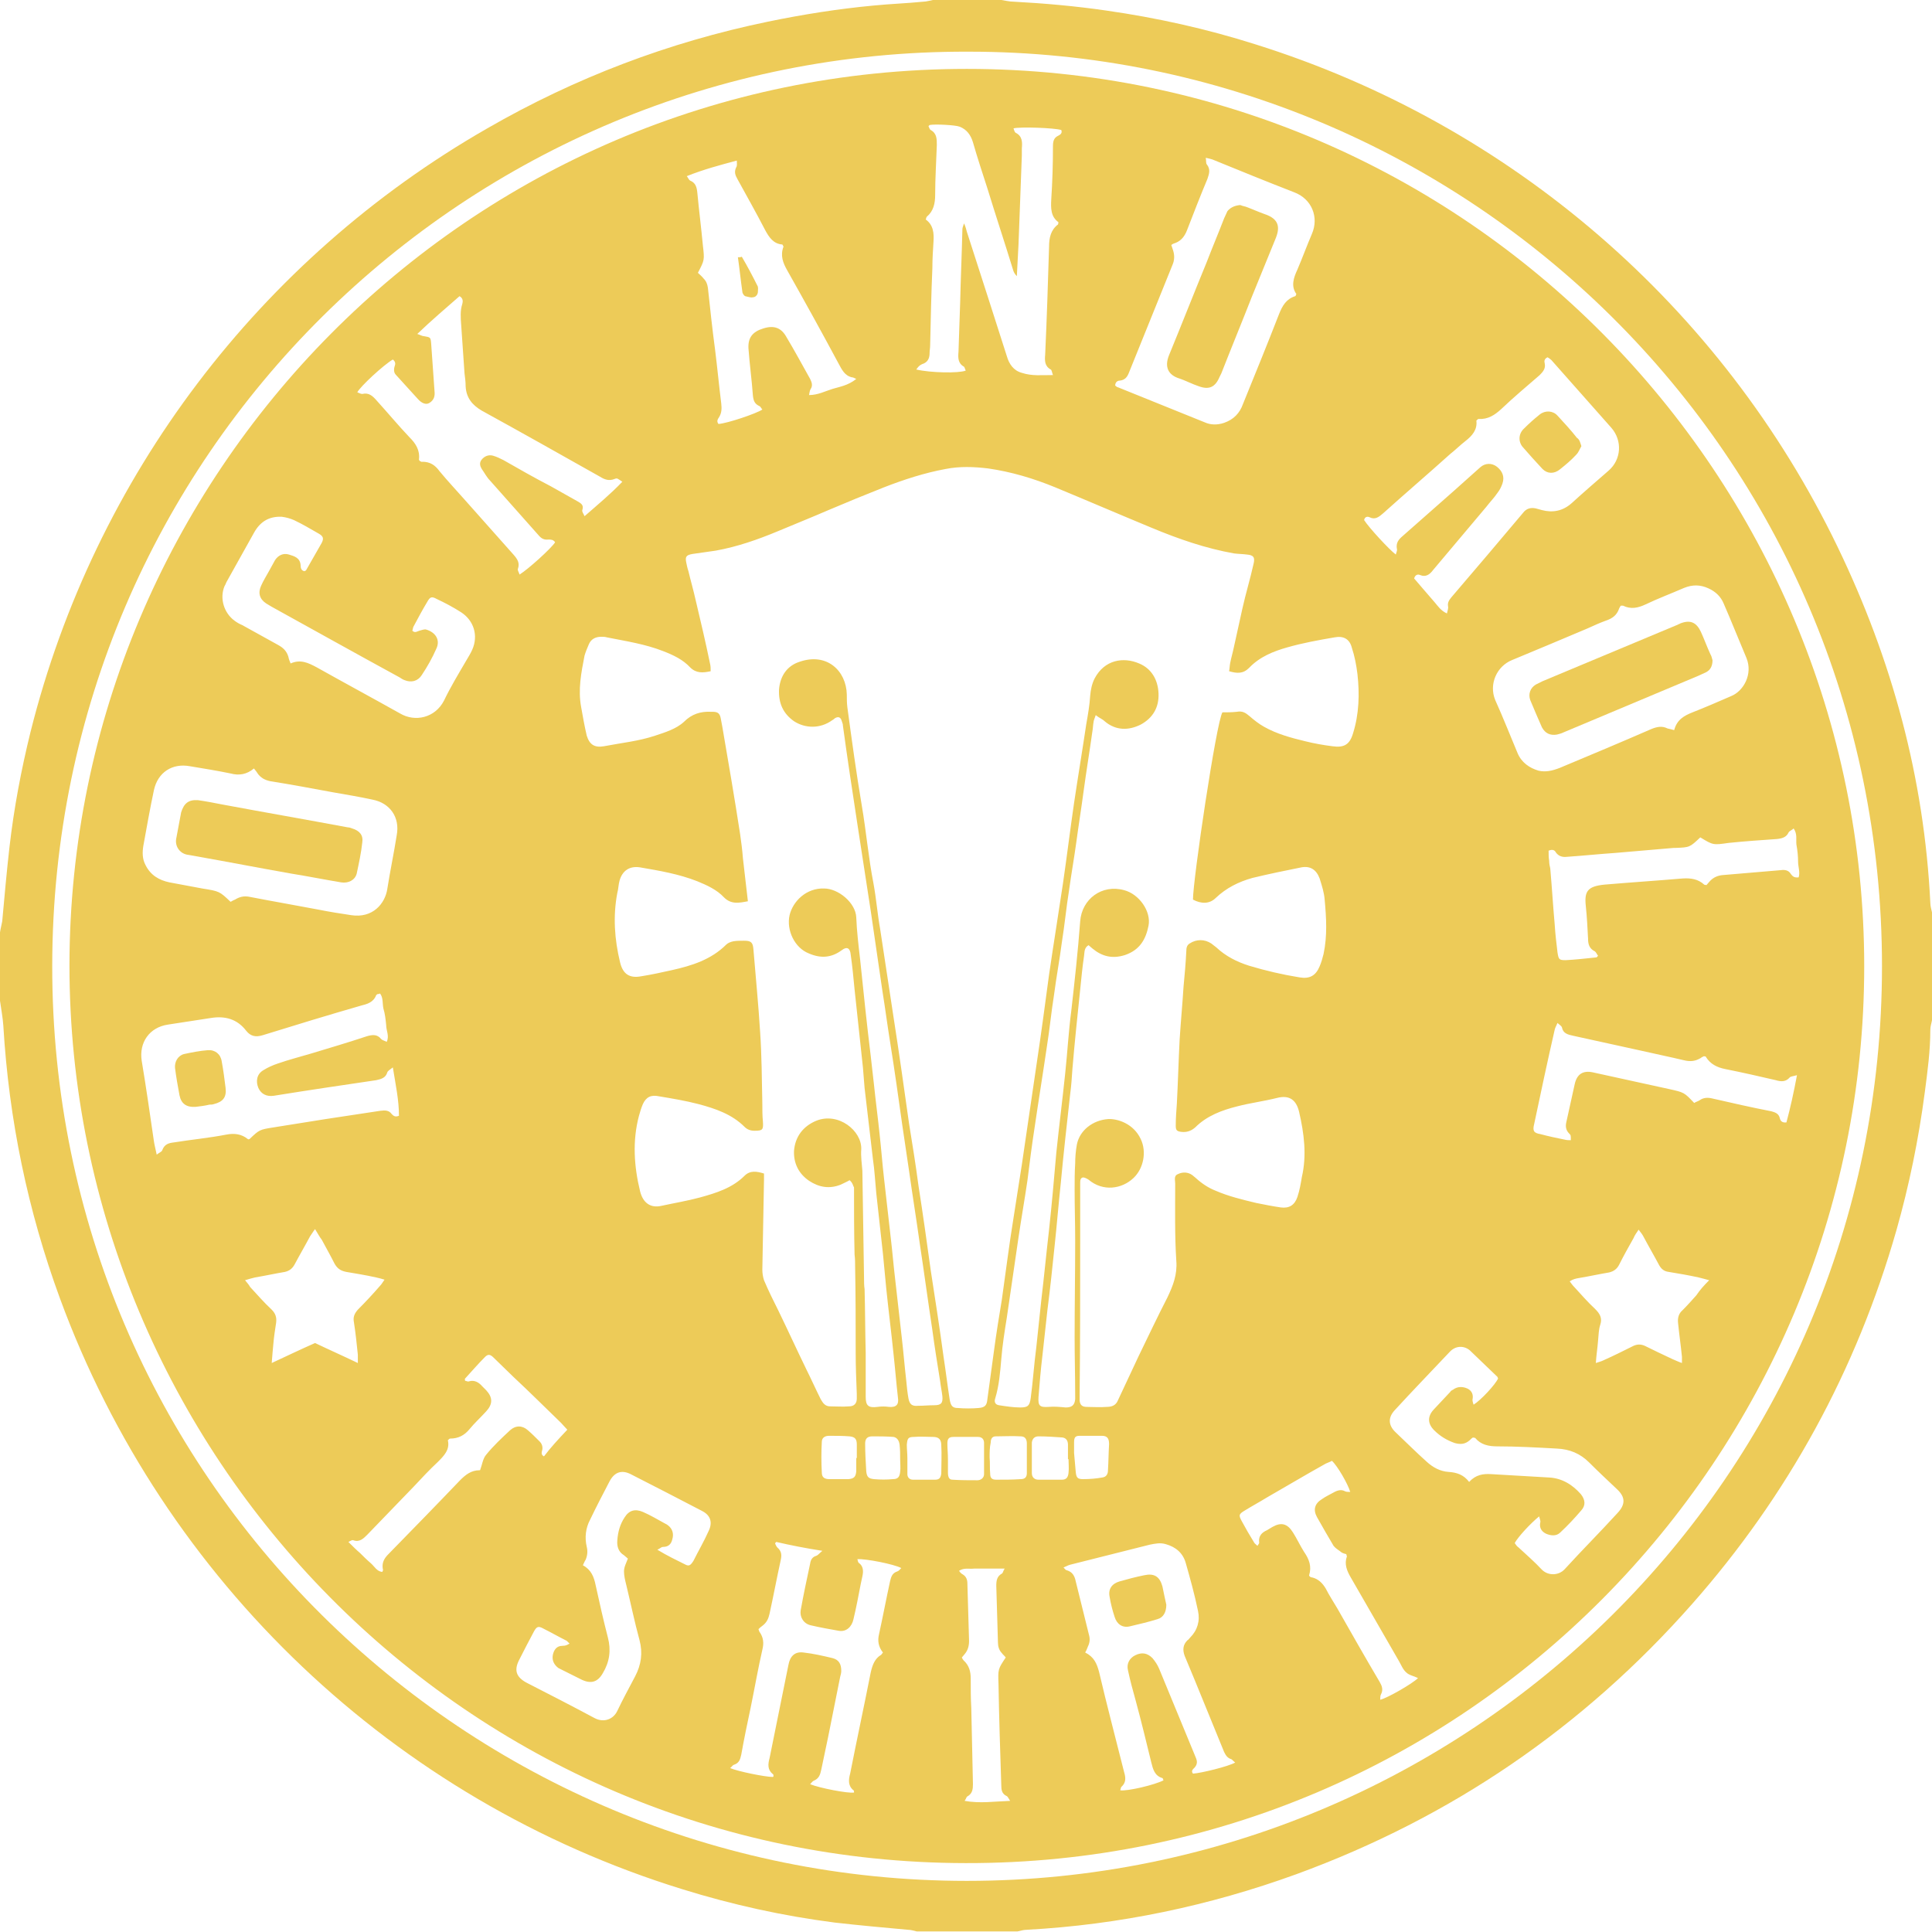 <?xml version="1.0" encoding="utf-8"?>
<!-- Generator: Adobe Illustrator 23.0.1, SVG Export Plug-In . SVG Version: 6.00 Build 0)  -->
<svg version="1.1" id="Circle" xmlns="http://www.w3.org/2000/svg" xmlns:xlink="http://www.w3.org/1999/xlink" x="0px" y="0px"
	 viewBox="0 0 347.7 347.7" style="enable-background:new 0 0 347.7 347.7;" xml:space="preserve">
<style type="text/css">
	.st0{fill:#EDCB58;}
</style>
<g id="Black">
	<g>
		<path class="st0" d="M167.9,0c4.1,0,8.2,0,12.3,0c0.7,0.1,1.5,0.3,2.2,0.3c5.6,0.3,11.2,0.8,16.7,1.6c9.1,1.3,18.1,3.3,26.9,6.1
			c45.9,14.4,83.8,47.1,104.7,90.4c9.8,20.3,15.6,41.6,16.7,64.1c0,0.6,0.2,1.2,0.3,1.7c0,6.5,0,12.9,0,19.4
			c-0.1,0.6-0.3,1.1-0.3,1.7c0,3.8-0.5,7.5-1,11.3c-1.1,8.4-2.8,16.7-5.1,24.8c-7.2,25.2-19.5,47.7-36.8,67.3
			c-19.6,22.2-43.3,38.4-71.2,48.6c-15.7,5.7-31.9,9.1-48.5,10c-0.6,0-1.2,0.2-1.7,0.3c-6,0-12.1,0-18.1,0c-0.5-0.1-1-0.3-1.6-0.3
			c-4.4-0.4-8.8-0.8-13.2-1.3c-9.3-1.2-18.4-3.2-27.4-6c-51.8-16-93.3-55.4-112-106.3C5,217.9,1.6,201.5,0.6,184.6
			c-0.1-1.5-0.4-3-0.6-4.5c0-4.1,0-8.2,0-12.3c0.1-0.7,0.3-1.4,0.4-2c0.4-4.4,0.8-8.9,1.3-13.3c0.8-7,2.1-13.9,3.8-20.8
			C17,85.8,46.7,46.6,87.7,23.1c15.8-9.1,32.6-15.5,50.5-19.2c6.3-1.3,12.6-2.3,19-2.9c3-0.3,6-0.4,9-0.7
			C166.7,0.3,167.3,0.1,167.9,0z M174.2,9.3C84.2,9,9.5,81.7,9.4,173.8C9.3,265.8,84,338.5,174,338.5s164.7-72.6,164.7-164.6
			S264,9.2,174.2,9.3z"/>
		<path class="st0" d="M174,12.4c90,0,161.5,73.4,161.5,161.5s-71.6,161.6-161.7,161.4c-90-0.1-161.3-73.6-161.3-161.6
			C12.6,85.7,84.1,12.4,174,12.4z M152.9,212.4c-0.5,0.3-1,0.5-1.6,0.8c-2,0.8-3.9,0.5-5.7-0.7c-1.9-1.3-2.8-3.2-2.7-5.4
			c0.2-2.5,1.6-4.4,4-5.4c4-1.6,8.2,1.8,8.1,5.1c-0.1,1.3,0.1,2.6,0.2,3.9c0.1,6.5,0.2,12.9,0.3,19.4c0,0.6,0,1.3,0.1,1.9
			c0.1,3.8,0.1,7.6,0.2,11.5c0,2.6,0,5.3,0,7.9c0,1.6,0.5,2,2.1,1.8c0.7-0.1,1.4-0.1,2.1,0c1.3,0.1,1.8-0.4,1.6-1.7
			c-0.3-2.6-0.5-5.2-0.8-7.9c-0.4-3.9-0.9-7.8-1.3-11.7c-0.2-2.1-0.4-4.2-0.6-6.3c-0.4-3.6-0.8-7.3-1.2-10.9c-0.2-2-0.3-4.1-0.6-6.1
			c-0.5-4.3-1-8.5-1.5-12.8c-0.1-1.2-0.2-2.5-0.3-3.7c-0.5-4.7-1-9.3-1.5-14c-0.2-2.1-0.4-4.2-0.7-6.3c-0.1-1.2-0.7-1.5-1.6-0.8
			c-1.9,1.4-3.8,1.5-5.9,0.6c-2.6-1-4.1-4.2-3.5-6.9c0.6-2.5,3-4.9,6.2-4.8c2.6,0,5.7,2.6,5.8,5.2c0.1,2.5,0.4,5,0.7,7.6
			c0.6,5.8,1.2,11.6,1.9,17.3c0.2,1.8,0.4,3.5,0.6,5.3c0.3,2.9,0.7,5.9,1,8.8c0.3,2.7,0.5,5.4,0.8,8c0.4,3.5,0.8,7.1,1.2,10.6
			c0.3,2.5,0.5,5,0.8,7.5c0.4,3.5,0.8,7.1,1.2,10.6c0.3,2.6,0.5,5.1,0.8,7.7c0.1,1.1,0.2,2.1,0.4,3.2c0.2,1,0.6,1.4,1.7,1.3
			c1,0,1.9-0.1,2.9-0.1c1.3,0,1.6-0.4,1.5-1.6c-0.1-0.9-0.3-1.8-0.4-2.7c-0.5-3.1-1-6.2-1.4-9.2c-0.8-5.3-1.5-10.5-2.3-15.8
			c-0.6-4.3-1.3-8.6-1.9-12.9c-0.4-2.7-0.8-5.4-1.2-8.1c-0.7-5-1.4-10-2.2-15c-0.5-3.1-0.9-6.2-1.4-9.3c-0.7-4.8-1.4-9.6-2.1-14.4
			c-0.8-5.2-1.6-10.4-2.4-15.6c-0.9-5.9-1.8-11.8-2.6-17.7c0-0.3-0.1-0.5-0.2-0.8c-0.2-0.8-0.7-0.9-1.3-0.5
			c-0.1,0.1-0.2,0.2-0.4,0.3c-2.2,1.6-4.9,1.5-6.9,0.2c-2-1.4-2.8-3.3-2.7-5.7c0.2-2.5,1.5-4.3,3.7-5c4.9-1.7,8.4,1.6,8.5,5.9
			c0,0.8,0,1.5,0.1,2.3c0.8,5.9,1.6,11.8,2.6,17.7c0.8,4.7,1.2,9.4,2.1,14c0.5,2.7,0.7,5.4,1.2,8.2c0.8,5.3,1.6,10.5,2.4,15.8
			c1,6.4,1.9,12.8,2.8,19.2c0.6,3.7,1.2,7.4,1.7,11.2c0.8,5.1,1.5,10.1,2.2,15.2c0.8,5.2,1.6,10.3,2.3,15.5c0.4,2.6,0.7,5.1,1.1,7.7
			c0.2,1.2,0.5,1.6,1.5,1.6c1.2,0.1,2.5,0.1,3.7,0s1.5-0.5,1.6-1.6c0.4-2.9,0.8-5.9,1.2-8.8c0.4-3,0.9-6.1,1.4-9.1
			c0.7-4.9,1.3-9.8,2.1-14.7c0.5-3.2,1-6.4,1.5-9.6c0.9-6.1,1.8-12.2,2.7-18.4c0.8-5.3,1.5-10.6,2.2-15.8c0.8-5.5,1.7-11,2.5-16.4
			c0.7-4.8,1.3-9.7,2-14.5c0.7-4.7,1.5-9.5,2.2-14.2c0.3-1.7,0.6-3.4,0.7-5.1c0.1-1.1,0.3-2.1,0.8-3.1c1.8-3.4,5.2-3.9,8-2.7
			c2.2,0.9,3.4,2.9,3.5,5.4s-1,4.4-3.2,5.6c-2.2,1.1-4.5,1.1-6.5-0.6c-0.4-0.4-1-0.6-1.6-1.1c-0.2,0.6-0.4,1-0.4,1.3
			c-0.1,0.5-0.1,1.1-0.2,1.6c-0.5,3.6-1.1,7.2-1.6,10.9c-0.4,3-0.9,6.1-1.3,9.1c-0.4,2.9-0.9,5.7-1.3,8.6c-0.5,3.1-0.8,6.3-1.3,9.4
			c-0.4,3.1-1,6.3-1.4,9.4c-0.5,3.1-0.8,6.3-1.3,9.4c-0.7,4.8-1.5,9.7-2.2,14.5c-0.5,3.2-0.9,6.4-1.3,9.6c-0.5,3.4-1.1,6.8-1.6,10.2
			c-0.7,4.8-1.4,9.6-2.1,14.4c-0.4,2.5-0.8,5-1,7.5c-0.2,2.4-0.4,4.8-1.1,7.1c-0.2,0.6,0,1.1,0.7,1.2c1.3,0.2,2.6,0.4,3.8,0.4
			c1.4,0,1.7-0.3,1.9-1.7c0.4-3,0.6-6.1,1-9.1c0.3-2.8,0.6-5.7,0.9-8.5c0.5-4.2,0.9-8.4,1.4-12.7c0.5-4.6,0.9-9.2,1.3-13.8
			c0.5-4.8,1.1-9.5,1.6-14.3c0.4-3.7,0.6-7.5,1.1-11.3c0.6-5.3,1.2-10.7,1.6-16.1c0.3-4,3.9-6.7,7.9-5.6c2.7,0.7,4.9,3.8,4.4,6.4
			c-0.5,2.5-1.6,4.4-4.3,5.3c-2.3,0.7-4.1,0.2-5.8-1.2c-0.2-0.2-0.5-0.4-0.7-0.6c-0.8,0.5-0.7,1.2-0.8,1.9c-0.3,2-0.5,4.1-0.7,6.1
			c-0.5,4.8-1,9.5-1.4,14.3c-0.1,1.5-0.2,3-0.4,4.5c-0.6,5.4-1.2,10.7-1.7,16.1c-0.4,3.7-0.7,7.5-1.1,11.2
			c-0.4,3.9-0.8,7.7-1.3,11.6c-0.3,2.7-0.6,5.5-0.9,8.2c-0.3,2.5-0.5,4.9-0.7,7.4c-0.1,1.6,0.2,1.9,1.8,1.8c1-0.1,2,0,3.1,0.1
			c1.1,0,1.6-0.4,1.7-1.5c0-0.2,0-0.4,0-0.6c0-3.5-0.1-7-0.1-10.5c0-5.8,0.1-11.6,0.1-17.4c0-3.1-0.1-6.1-0.1-9.2
			c0-1.6,0-3.1,0.1-4.7c0-1.1,0.1-2.3,0.3-3.4c0.5-2.6,2.9-4.4,5.6-4.6c1.7-0.1,4.6,0.8,5.9,3.6c1.1,2.3,0.5,5.3-1.3,7
			c-2.1,2-5.5,2.5-8.1,0.3c-0.3-0.2-0.7-0.4-1-0.4c-0.5,0.1-0.5,0.6-0.5,1.1c0,0.1,0,0.2,0,0.3c0,3.5,0,7,0,10.5
			c0,9.1,0,18.1-0.1,27.2c0,0.4,0,0.8,0,1.1c0.1,0.8,0.5,1.1,1.3,1.1c1.2,0,2.4,0.1,3.5,0c0.9,0,1.7-0.2,2.1-1.2
			c1.2-2.6,2.5-5.3,3.7-7.9c1.7-3.5,3.4-7.1,5.2-10.6c1-2.1,1.8-4.1,1.6-6.6c-0.3-4.6-0.2-9.3-0.2-13.9c0-0.6-0.3-1.4,0.5-1.7
			c0.8-0.4,1.8-0.4,2.6,0.2c0.2,0.2,0.4,0.3,0.6,0.5c1.1,1,2.3,1.8,3.6,2.3c2.3,1,4.8,1.6,7.3,2.2c1.5,0.3,3,0.6,4.4,0.8
			c1.5,0.2,2.5-0.4,3-1.9c0.4-1.2,0.6-2.4,0.8-3.6c0.9-3.9,0.4-7.8-0.5-11.7c-0.5-2.1-1.7-3.1-4-2.5c-2.4,0.6-4.8,0.9-7.1,1.5
			c-2.8,0.7-5.5,1.7-7.6,3.8c-0.8,0.7-1.6,0.9-2.5,0.8c-0.8-0.1-1-0.3-1-1.1c0-1.3,0.1-2.7,0.2-4c0.2-3.8,0.3-7.6,0.5-11.5
			c0.2-3.2,0.5-6.3,0.7-9.5c0.2-2.1,0.4-4.3,0.5-6.4c0-0.6,0.1-1.1,0.6-1.4c1.2-0.8,2.7-0.8,3.9,0c0.3,0.2,0.6,0.5,0.9,0.7
			c1.7,1.6,3.7,2.6,5.9,3.3c3,0.9,6,1.6,9.1,2.1c1.8,0.3,2.9-0.3,3.6-2c0.3-0.7,0.5-1.4,0.7-2.2c0.7-3.3,0.5-6.5,0.2-9.8
			c-0.1-1.3-0.5-2.5-0.9-3.8c-0.6-1.6-1.7-2.3-3.3-2c-3,0.6-5.9,1.2-8.8,1.9c-2.5,0.7-4.7,1.8-6.6,3.6c-1.1,1.1-2.6,1.1-4.1,0.3
			c0-3.6,4.2-31.9,5.3-33.7c0.8,0,1.7,0,2.6-0.1c1-0.2,1.6,0.2,2.3,0.8c0.8,0.7,1.7,1.4,2.6,1.9c2.3,1.3,4.9,2,7.4,2.6
			c1.6,0.4,3.3,0.7,4.9,0.9c2.1,0.3,3.1-0.3,3.7-2.3c1.1-3.5,1.2-7.1,0.8-10.7c-0.2-1.6-0.5-3.2-1-4.7c-0.4-1.6-1.5-2.2-3.1-1.9
			c-2.9,0.5-5.7,1-8.5,1.8c-2.5,0.7-5,1.7-6.9,3.7c-1.1,1.1-2.2,1-3.6,0.6c0.1-0.5,0.1-1,0.2-1.5c0.2-1,0.5-2,0.7-3
			c0.5-2.3,1-4.5,1.5-6.8c0.6-2.7,1.4-5.3,2-8c0.3-1.2,0-1.6-1.2-1.7c-0.7-0.1-1.5-0.1-2.3-0.2c-5.1-0.9-10-2.6-14.8-4.6
			c-5.8-2.4-11.6-4.9-17.4-7.3c-3.9-1.6-7.9-2.8-12.1-3.4c-2.5-0.3-5.1-0.4-7.6,0.1c-3.8,0.7-7.5,1.9-11.1,3.3
			c-3.3,1.3-6.7,2.7-10,4.1c-3,1.3-6,2.5-9.1,3.8c-3.6,1.5-7.3,2.8-11.2,3.5c-1.4,0.2-2.8,0.4-4.2,0.6c-1.1,0.2-1.3,0.5-1.1,1.5
			c0.1,0.5,0.2,1,0.4,1.6c0.4,1.7,0.9,3.4,1.3,5.2c0.9,3.8,1.8,7.6,2.6,11.5c0.1,0.4,0.1,0.8,0.1,1.3c-1.4,0.3-2.6,0.4-3.7-0.7
			c-1.3-1.4-3-2.2-4.8-2.9c-3.3-1.3-6.7-1.8-10.2-2.5c-0.3-0.1-0.6-0.1-1-0.1c-1,0-1.8,0.4-2.2,1.3c-0.3,0.7-0.6,1.4-0.8,2.1
			c-0.6,3.1-1.2,6.1-0.6,9.3c0.3,1.7,0.6,3.4,1,5.1c0.5,1.6,1.4,2.2,3.1,1.9c3.1-0.6,6.2-0.9,9.2-1.9c1.8-0.6,3.8-1.2,5.2-2.5
			c1.4-1.4,3-1.9,4.9-1.8c0.1,0,0.1,0,0.2,0c0.9,0,1.3,0.2,1.5,1.1c0.1,0.5,0.2,1.1,0.3,1.6c1.1,6.4,2.2,12.8,3.2,19.3
			c0.2,1.4,0.4,2.9,0.5,4.3c0.3,2.6,0.6,5.1,0.9,7.8c-1.6,0.3-3,0.6-4.3-0.7c-1.3-1.4-3.1-2.2-4.8-2.9c-3.3-1.3-6.8-1.9-10.3-2.5
			c-1.9-0.3-3.2,0.6-3.7,2.4c-0.2,0.7-0.2,1.5-0.4,2.2c-0.8,4.2-0.5,8.4,0.5,12.5c0.5,2.1,1.7,2.9,3.8,2.5c1.9-0.3,3.7-0.7,5.5-1.1
			c3.6-0.8,7.1-1.9,9.8-4.6c0.3-0.3,0.8-0.5,1.3-0.6c0.6-0.1,1.3-0.1,1.9-0.1c1.3,0,1.6,0.3,1.7,1.6c0.4,4.9,0.9,9.9,1.2,14.8
			c0.3,4.3,0.3,8.6,0.4,12.9c0,1.1,0,2.2,0.1,3.2c0.1,1.5,0,1.7-1.5,1.7c-0.7,0-1.3-0.2-1.8-0.7c-2.3-2.3-5.3-3.3-8.3-4.1
			c-2.3-0.6-4.7-1-7.1-1.4c-1.4-0.3-2.3,0.1-2.9,1.4c-0.3,0.7-0.5,1.4-0.7,2.1c-1.2,4.5-0.9,9.1,0.2,13.6c0.5,2,1.8,3.1,3.9,2.6
			c2.3-0.5,4.7-0.9,6.9-1.5c2.9-0.8,5.8-1.7,8-3.9c1-1,2.2-0.8,3.5-0.4c0,0.5,0,0.8,0,1.1c-0.1,5.4-0.2,10.8-0.3,16.2
			c0,0.6,0.1,1.3,0.3,1.9c0.8,1.9,1.7,3.7,2.6,5.5c1.7,3.5,3.3,7,5,10.5c0.9,1.8,1.7,3.6,2.6,5.4c0.4,0.7,0.8,1.3,1.7,1.3
			c1.1,0,2.3,0.1,3.4,0c0.9,0,1.4-0.5,1.4-1.4c0-0.3,0-0.5,0-0.8c-0.1-2.5-0.2-4.9-0.2-7.4c0-5.1,0-10.2-0.1-15.4
			c0-0.8,0-1.5-0.1-2.3c-0.1-4-0.1-8.1-0.1-12.1C153.5,213.4,153.5,212.9,152.9,212.4z M164.9,66.5c2.6,0.6,7.6,0.7,8.9,0.2
			c-0.1-0.2-0.2-0.6-0.3-0.7c-1.1-0.6-1.1-1.6-1-2.7c0.1-3,0.2-5.9,0.3-8.9c0.1-4.4,0.3-8.7,0.4-13.1c0-0.3,0.1-0.5,0.3-1.1
			c0.3,0.7,0.4,1.1,0.5,1.5c1.3,4,2.6,8.1,3.9,12.1c1.1,3.4,2.2,6.9,3.3,10.3c0.4,1.4,1.2,2.6,2.7,3c1.8,0.6,3.6,0.4,5.6,0.4
			c-0.2-0.5-0.2-0.9-0.4-1c-1.1-0.6-1.1-1.6-1-2.7c0.3-6.5,0.5-12.9,0.7-19.4c0-1.6,0.3-3,1.6-4c0.1-0.1,0-0.2,0.1-0.4
			c-1.4-1-1.4-2.5-1.3-4.2c0.2-3.1,0.3-6.2,0.3-9.4c0-0.9,0.1-1.6,1-2c0.4-0.2,0.7-0.5,0.5-1c-1.3-0.4-7.4-0.6-8.6-0.3
			c0.1,0.3,0.2,0.7,0.4,0.8c1.2,0.6,1.2,1.7,1.1,2.8c0,0.4,0,0.9,0,1.3c-0.2,5.3-0.4,10.7-0.6,16c-0.1,1.9-0.2,3.8-0.3,5.7
			c-0.4-0.4-0.6-0.8-0.7-1.2c-1.5-4.9-3.1-9.7-4.6-14.6c-0.9-2.8-1.8-5.5-2.6-8.3c-0.4-1.3-1.1-2.3-2.4-2.8
			c-0.7-0.3-4.5-0.5-5.4-0.3c0,0-0.1,0.1-0.2,0.2c0.1,0.2,0.2,0.6,0.4,0.7c1.1,0.6,1.1,1.6,1.1,2.7c-0.1,3-0.3,6-0.3,9
			c0,1.5-0.3,2.9-1.5,3.9c-0.1,0.1-0.1,0.3-0.2,0.5c1.4,1,1.5,2.5,1.4,4c-0.1,1.6-0.2,3.1-0.2,4.7c-0.2,4.6-0.3,9.3-0.4,13.9
			c0,0.5-0.1,1-0.1,1.4c0,0.8-0.2,1.5-1,1.9C165.4,65.7,165.2,66.1,164.9,66.5z M251.2,99.8c0.1-0.4,0.3-0.8,0.2-1
			c-0.2-1.1,0.3-1.7,1-2.3c3.1-2.7,6.2-5.5,9.3-8.2c1.6-1.4,3.1-2.8,4.7-4.2c0.9-0.8,2.1-0.8,3-0.1c1,0.8,1.4,1.8,1,3
			c-0.2,0.6-0.5,1.2-0.9,1.7c-0.6,0.9-1.4,1.7-2,2.5c-3.2,3.8-6.4,7.6-9.6,11.4c-0.6,0.8-1.3,1.3-2.3,0.9c-0.4-0.2-0.9-0.1-1.1,0.6
			c0.6,0.7,1.2,1.4,1.8,2.1s1.3,1.5,1.9,2.2s1.1,1.5,2.2,2c0.1-0.5,0.3-0.9,0.2-1.3c-0.1-0.7,0.2-1.1,0.6-1.6
			c4.3-5,8.6-10.1,12.9-15.2c0.6-0.8,1.4-1,2.3-0.8c0.4,0.1,0.7,0.2,1.1,0.3c1.9,0.5,3.7,0.2,5.3-1.2c2.2-2,4.4-3.9,6.7-5.9
			c2.3-2,2.5-5.4,0.5-7.7c-3.6-4.1-7.2-8.1-10.8-12.2c-0.2-0.2-0.5-0.4-0.7-0.5c-0.6,0.3-0.6,0.7-0.5,1.1c0.2,0.9-0.3,1.5-0.9,2.1
			c-2.3,2-4.7,4-6.9,6.1c-1.2,1.1-2.4,1.9-4.1,1.8c-0.1,0-0.2,0.1-0.4,0.3c0.2,1.6-0.7,2.7-2,3.7c-0.9,0.7-1.8,1.6-2.7,2.3
			c-4,3.6-8.1,7.1-12.1,10.7c-0.7,0.6-1.4,1.2-2.4,0.7c-0.4-0.2-0.9-0.1-1,0.5C246.4,95,250,98.9,251.2,99.8z M70.7,192.1
			c-0.5,0.4-0.9,0.6-1,0.9c-0.3,1-1.1,1.2-2,1.4c-6.1,0.9-12.2,1.8-18.4,2.8c-1.3,0.2-2.3-0.3-2.8-1.4c-0.5-1.2-0.3-2.5,0.9-3.2
			c0.8-0.5,1.7-0.9,2.6-1.2c2-0.7,4-1.2,6-1.8c3.3-1,6.7-2,10-3.1c1-0.3,1.9-0.4,2.6,0.5c0.2,0.2,0.6,0.3,1,0.5c0.5-1.1-0.1-2-0.1-3
			c-0.1-1-0.2-2-0.5-3c-0.2-0.9,0-1.9-0.6-2.7c-0.2,0.1-0.3,0.1-0.4,0.1s-0.2,0.1-0.3,0.2c-0.5,1.3-1.6,1.6-2.8,1.9
			c-5.9,1.7-11.8,3.5-17.6,5.3c-1.3,0.4-2.2,0.2-3-0.8c-1.6-2.1-3.8-2.7-6.3-2.3c-2.6,0.4-5.2,0.8-7.8,1.2c-3.3,0.5-5.2,3.2-4.7,6.5
			c0.8,4.8,1.5,9.7,2.2,14.5c0.1,0.7,0.3,1.4,0.5,2.4c0.5-0.4,0.9-0.5,1-0.8c0.4-1.1,1.2-1.3,2.1-1.4c3.1-0.5,6.3-0.8,9.4-1.4
			c1.5-0.3,2.8-0.1,3.9,0.8c0.1,0.1,0.2,0,0.3,0c1.8-1.7,1.8-1.7,4.3-2.1c3.1-0.5,6.3-1,9.4-1.5c3.3-0.5,6.6-1,9.9-1.5
			c0.8-0.1,1.5-0.1,2,0.6c0.3,0.3,0.6,0.6,1.3,0.3C71.8,198,71.2,195.2,70.7,192.1z M210.8,44.1c0.1,0.3,0.2,0.6,0.3,0.9
			c0.3,0.9,0.3,1.8-0.1,2.7c-2.6,6.4-5.2,12.9-7.8,19.3c-0.3,0.8-0.7,1.4-1.7,1.5c-0.4,0-0.8,0.3-0.8,0.9c0.2,0.1,0.3,0.3,0.5,0.3
			c5.2,2.1,10.4,4.2,15.6,6.3c1.1,0.5,2.3,0.5,3.5,0.1c1.7-0.6,2.8-1.7,3.4-3.4c2.2-5.4,4.4-10.8,6.5-16.2c0.6-1.5,1.3-2.7,2.9-3.2
			c0.1,0,0.1-0.2,0.2-0.4c-1-1.4-0.5-2.9,0.2-4.4c0.9-2.1,1.7-4.3,2.6-6.4c1.3-3,0-6.3-3.2-7.5c-4.9-1.9-9.8-3.9-14.7-5.9
			c-0.3-0.1-0.7-0.2-1.2-0.3c0.1,0.5,0,1,0.2,1.2c0.7,0.9,0.4,1.7,0.1,2.6c-1.3,3.1-2.5,6.2-3.7,9.3c-0.4,1-1,1.8-2,2.2
			C211.3,43.8,211,43.9,210.8,44.1z M45.7,138.3c-1.3,1.1-2.7,1.3-4.2,0.9c-2.4-0.5-4.9-0.9-7.3-1.3c-3.2-0.6-5.8,1.1-6.5,4.3
			c-0.7,3.3-1.3,6.7-1.9,10c-0.2,1.2-0.2,2.4,0.4,3.5c0.9,1.8,2.4,2.7,4.3,3.1c2,0.4,3.9,0.7,5.9,1.1c3.1,0.5,3.1,0.5,5.1,2.4
			c0.2-0.1,0.5-0.3,0.8-0.4c0.8-0.5,1.6-0.7,2.6-0.5c4.1,0.8,8.2,1.5,12.4,2.3c2,0.4,3.9,0.7,5.9,1c3.9,0.6,6.1-2.1,6.5-4.7
			c0.5-3.2,1.2-6.5,1.7-9.7c0.6-3.2-1.2-5.8-4.4-6.4c-2.3-0.5-4.7-0.9-7-1.3c-3.8-0.7-7.5-1.4-11.3-2c-1-0.2-1.8-0.6-2.4-1.5
			C46.2,138.9,46,138.7,45.7,138.3z M301.3,131.4c0.5-1.9,1.8-2.6,3.3-3.2c2.3-0.9,4.6-1.9,6.9-2.9c2.3-0.9,4-4,2.8-6.9
			c-1.4-3.3-2.7-6.6-4.1-9.8c-0.5-1.2-1.4-2.1-2.7-2.7c-1.5-0.7-2.9-0.7-4.4-0.1c-2.3,1-4.7,1.9-7,3c-1.3,0.6-2.6,0.9-4,0.2
			c-0.1,0-0.2,0-0.4,0c-0.1,0.1-0.2,0.3-0.3,0.5c-0.4,1.2-1.2,1.8-2.4,2.2c-1.1,0.4-2.2,0.9-3.3,1.4c-4.5,1.9-9,3.8-13.6,5.7
			c-2.7,1.1-4.2,4.3-3,7.2c1.4,3.1,2.7,6.4,4,9.5c0.7,1.7,2.1,2.7,3.8,3.2c1.3,0.3,2.5,0,3.8-0.5c5.5-2.3,11-4.6,16.5-7
			c1-0.4,1.9-0.6,2.9-0.1C300.6,131.2,300.9,131.3,301.3,131.4z M75.6,83c0.1,0,0.3,0.2,0.4,0.1c1.4,0,2.3,0.6,3.1,1.7
			c1.4,1.7,3,3.4,4.5,5.1c2.9,3.3,5.9,6.6,8.8,9.9c0.7,0.8,1.2,1.5,0.8,2.6c-0.1,0.2,0.2,0.6,0.3,1c1.5-0.9,5.7-4.7,6.4-5.8
			c-0.3-0.5-0.8-0.5-1.2-0.5c-0.8,0.1-1.3-0.2-1.8-0.8c-2.9-3.3-5.8-6.5-8.7-9.8c-0.6-0.6-1-1.4-1.5-2.1c-0.3-0.5-0.5-1.1,0-1.7
			s1.2-0.9,2-0.7c0.7,0.2,1.3,0.5,1.9,0.8c2.8,1.6,5.6,3.2,8.5,4.7c1.6,0.9,3.2,1.8,4.8,2.7c0.7,0.4,1.2,0.7,0.9,1.6
			c-0.1,0.3,0.2,0.6,0.4,1.1c2.4-2.1,4.7-4,6.8-6.2c-0.9-0.6-0.9-0.7-1.4-0.5c-1,0.4-1.8,0.1-2.6-0.4c-7.1-4-14.2-8-21.3-11.9
			c-1.7-1-2.8-2.3-2.9-4.4c0-0.8-0.1-1.5-0.2-2.3c-0.2-2.9-0.4-5.8-0.6-8.7c-0.1-1.3-0.2-2.6,0.2-3.8c0.1-0.4,0.2-1-0.5-1.4
			c-2.5,2.2-5,4.3-7.6,6.8c0.6,0.2,0.9,0.4,1.2,0.4c1.2,0.2,1.2,0.2,1.3,1.4c0.2,2.8,0.4,5.7,0.6,8.5c0.1,0.9-0.1,1.6-0.9,2.1
			c-0.6,0.4-1.4,0.1-2.1-0.7c-1.4-1.5-2.7-3-4-4.4C71,67.2,70.8,66.7,71,66c0.2-0.5,0.2-0.9-0.3-1.3c-1.7,1-5.8,4.8-6.4,5.9
			c0.3,0.1,0.6,0.3,0.9,0.3c1.2-0.3,1.9,0.4,2.6,1.2c2,2.2,3.9,4.5,5.9,6.6c1.1,1.1,1.9,2.3,1.7,4C75.4,82.8,75.5,82.9,75.6,83z
			 M123.6,31.7c0.3,0.4,0.4,0.7,0.6,0.8c1,0.4,1.2,1.2,1.3,2.2c0.3,3.2,0.7,6.3,1,9.5c0.3,2.6,0.3,2.6-0.9,4.9c0.3,0.3,0.7,0.6,1,1
			c0.5,0.5,0.7,1,0.8,1.7c0.4,3.7,0.8,7.5,1.3,11.2c0.4,3.2,0.7,6.4,1.1,9.6c0.1,0.9,0.1,1.7-0.4,2.5c-0.2,0.3-0.5,0.7-0.1,1.2
			c1.6-0.1,6.9-1.9,7.9-2.6c-0.2-0.2-0.3-0.5-0.5-0.6c-0.9-0.4-1.1-1-1.2-1.9c-0.2-2.8-0.6-5.7-0.8-8.5c-0.1-1.9,0.7-3,2.7-3.6
			c1.9-0.6,3.2-0.1,4.1,1.5c1.5,2.5,2.9,5.1,4.3,7.6c0.3,0.6,0.5,1.2,0.1,1.8c-0.2,0.3-0.2,0.7-0.3,1.1c1.6,0,2.9-0.7,4.2-1.1
			s2.8-0.6,4.3-1.8c-0.4-0.2-0.6-0.3-0.8-0.3c-1.3-0.3-1.8-1.4-2.4-2.5c-3-5.6-6.1-11.2-9.2-16.7c-0.8-1.4-1.3-2.7-0.7-4.3
			c0-0.1-0.1-0.2-0.2-0.4c-1.6-0.1-2.4-1.3-3.1-2.6c-1.6-3.1-3.3-6.1-5-9.2c-0.4-0.7-0.6-1.3-0.2-2.1c0.2-0.3,0.1-0.7,0.1-1.2
			C129.6,29.7,126.6,30.5,123.6,31.7z M195.3,297.4c1.6,0.8,2.1,2,2.5,3.5c1.4,6,3,12,4.5,18c0.3,1,0.4,1.9-0.5,2.7
			c-0.1,0.1-0.1,0.4-0.2,0.6c1.3,0.2,6.3-1,7.8-1.8c-0.1-0.1-0.1-0.4-0.2-0.4c-1.4-0.4-1.7-1.6-2-2.8c-0.9-3.7-1.8-7.4-2.8-11.1
			c-0.5-1.8-1-3.6-1.4-5.5c-0.3-1.2,0.3-2.2,1.3-2.7c1.2-0.6,2.2-0.4,3.1,0.5c0.5,0.6,0.9,1.2,1.2,1.9c2.2,5.3,4.4,10.7,6.6,16
			c0.3,0.7,0.3,1.2-0.2,1.8c-0.3,0.3-0.7,0.6-0.3,1.1c1.5-0.1,6.4-1.3,7.6-2c-0.3-0.2-0.5-0.5-0.7-0.6c-0.7-0.2-1-0.7-1.3-1.3
			c-2.4-5.8-4.7-11.6-7.1-17.3c-0.4-1.1-0.3-2,0.5-2.8c0.2-0.1,0.3-0.3,0.5-0.5c1.3-1.3,1.8-3,1.4-4.8c-0.6-2.9-1.4-5.8-2.2-8.6
			c-0.5-1.8-1.8-2.9-3.6-3.4c-1-0.3-1.9-0.1-2.9,0.1c-4.8,1.2-9.5,2.4-14.3,3.6c-0.4,0.1-0.7,0.3-1.2,0.5c0.3,0.3,0.4,0.5,0.6,0.5
			c1,0.3,1.4,1,1.6,2c0.8,3.2,1.6,6.5,2.4,9.7c0.2,0.7,0.1,1.4-0.2,2C195.7,296.5,195.6,296.9,195.3,297.4z M139.7,277.5
			c-0.1,0.1-0.2,0.2-0.2,0.3c0.1,0.2,0.2,0.5,0.4,0.7c0.8,0.7,0.8,1.4,0.6,2.3c-0.7,3.2-1.3,6.4-2,9.6c-0.2,0.9-0.5,1.6-1.3,2.2
			c-0.3,0.2-0.5,0.4-0.7,0.6c0.1,0.2,0.1,0.4,0.2,0.5c0.7,1,0.8,2,0.5,3.2c-0.8,3.5-1.4,7-2.1,10.4c-0.6,2.8-1.2,5.7-1.7,8.5
			c-0.2,0.9-0.4,1.5-1.3,1.8c-0.3,0.1-0.4,0.4-0.7,0.6c1.4,0.6,6.3,1.6,7.7,1.6l0.1-0.1c0-0.2,0-0.4-0.1-0.4c-1-0.8-0.9-1.8-0.6-2.9
			c0.6-2.9,1.2-5.9,1.8-8.9c0.5-2.6,1.1-5.3,1.6-7.9c0.3-1.6,1.2-2.4,2.7-2.2c1.8,0.2,3.5,0.6,5.2,1c1.2,0.3,1.6,1.1,1.6,2.3
			c0,0.4-0.1,0.7-0.2,1.1c-0.6,3-1.2,6-1.8,9c-0.5,2.6-1.1,5.2-1.6,7.7c-0.2,0.9-0.4,1.6-1.4,2c-0.2,0.1-0.4,0.4-0.6,0.6
			c1.7,0.7,6.9,1.7,7.9,1.5c0-0.2,0-0.4-0.1-0.4c-1-0.8-0.9-1.9-0.6-3c1.2-6.1,2.5-12.1,3.7-18.2c0.3-1.3,0.7-2.5,1.9-3.2
			c0.1-0.1,0.2-0.3,0.3-0.4c-0.8-1-1-2.1-0.7-3.3c0.7-3.2,1.3-6.4,2-9.6c0.2-0.8,0.4-1.4,1.3-1.7c0.3-0.1,0.5-0.4,0.7-0.6
			c-1.3-0.7-6.4-1.7-7.9-1.6c0.1,0.3,0.1,0.6,0.3,0.7c0.8,0.6,0.8,1.5,0.6,2.4c-0.1,0.5-0.2,0.9-0.3,1.4c-0.4,2.1-0.8,4.2-1.3,6.3
			c-0.3,1.4-1.3,2.3-2.6,2.1c-1.7-0.3-3.4-0.6-5.1-1c-1.3-0.3-2-1.5-1.8-2.7c0.5-2.8,1.1-5.6,1.7-8.4c0.1-0.7,0.4-1.2,1.1-1.4
			c0.3-0.1,0.5-0.4,1.1-0.9C144.8,278.6,142.3,278.1,139.7,277.5z M52.3,119.4c1.8-0.8,3.2-0.1,4.7,0.7c5,2.8,10,5.5,15,8.3
			c2.7,1.6,6.3,0.8,7.9-2.3c1.2-2.5,2.6-4.8,4-7.2c0.4-0.7,0.8-1.3,1.1-2c1.1-2.5,0.3-5.2-2-6.7c-1.4-0.9-2.9-1.7-4.4-2.4
			c-0.9-0.5-1.2-0.4-1.7,0.5c-0.9,1.5-1.7,3-2.5,4.5c-0.1,0.2-0.1,0.5-0.2,0.7c0.5,0.5,0.9,0.1,1.3,0s0.9-0.3,1.2-0.2
			c1.7,0.5,2.6,1.9,1.8,3.5c-0.7,1.6-1.6,3.2-2.6,4.7c-0.7,1.1-1.9,1.4-3.1,0.9c-0.3-0.1-0.6-0.3-0.9-0.5c-7.7-4.2-15.4-8.5-23-12.7
			c-0.3-0.2-0.7-0.4-1-0.6c-1.2-0.8-1.5-1.9-0.9-3.2c0.4-0.9,0.9-1.7,1.4-2.6c0.4-0.7,0.7-1.3,1.1-2c0.6-0.9,1.5-1.3,2.5-1
			s2,0.6,2.1,1.9c0,0.5,0.1,1,0.7,1.1c0.1-0.1,0.3-0.1,0.3-0.2c0.9-1.6,1.9-3.3,2.8-4.9c0.4-0.8,0.3-1.2-0.6-1.7
			c-1.4-0.8-2.9-1.7-4.4-2.4c-0.7-0.3-1.4-0.5-2.2-0.6c-2.3-0.1-3.9,0.9-5,2.9c-1.6,2.9-3.2,5.7-4.8,8.6c-0.2,0.3-0.3,0.7-0.5,1
			c-0.9,2.2-0.1,4.8,1.8,6.2c0.4,0.3,0.9,0.6,1.4,0.8c2.2,1.2,4.3,2.4,6.5,3.6c0.9,0.5,1.5,1.1,1.8,2.1
			C52,118.7,52.1,118.9,52.3,119.4z M264.4,266.7c1.2-1.3,2.5-1.5,4-1.4c3.4,0.2,6.9,0.4,10.3,0.6c2.4,0.1,4.3,1.3,5.8,3
			c0.8,1,0.9,2,0.1,2.9c-1.2,1.4-2.4,2.7-3.8,4c-0.7,0.7-1.7,0.6-2.6,0.2c-0.8-0.4-1.2-1.1-1-2c0.1-0.3-0.1-0.6-0.2-1.1
			c-1.6,1.3-3.8,3.7-4.4,4.8c0.2,0.3,0.4,0.6,0.7,0.8c1.4,1.3,2.9,2.6,4.2,4c1.1,1.1,3,1.1,4.1-0.1c3.1-3.4,6.4-6.7,9.5-10.1
			c1.5-1.6,1.4-2.9-0.1-4.3c-1.7-1.6-3.4-3.2-5-4.8c-1.6-1.6-3.5-2.4-5.8-2.5c-3.6-0.2-7.2-0.4-10.8-0.4c-1.5,0-2.9-0.3-3.9-1.5
			c-0.1-0.1-0.2,0-0.4-0.1c-0.2,0.1-0.4,0.3-0.6,0.5c-0.8,0.7-1.6,0.8-2.7,0.5c-1.4-0.5-2.6-1.2-3.7-2.3c-1.2-1.2-1.2-2.5-0.1-3.7
			c1-1.1,2-2.1,3-3.2c0.1-0.2,0.3-0.3,0.5-0.4c0.8-0.6,1.7-0.6,2.6-0.2c0.8,0.4,1.1,1.1,0.9,2c0,0.3,0.1,0.6,0.2,0.9
			c1.3-0.8,3.9-3.6,4.4-4.7c0-0.1-0.1-0.2-0.1-0.3c-1.7-1.6-3.3-3.2-5-4.8c-1.1-0.9-2.6-0.8-3.6,0.3c-3.3,3.5-6.6,6.9-9.9,10.5
			c-1.2,1.3-1.2,2.7,0.2,4c1.9,1.8,3.7,3.6,5.6,5.3c1.1,1,2.4,1.7,3.9,1.8C262.2,265,263.4,265.4,264.4,266.7z M102.5,295.8
			c-0.2-0.2-0.4-0.4-0.5-0.5c-1.4-0.7-2.8-1.5-4.2-2.2c-0.9-0.5-1.2-0.4-1.7,0.5c-0.9,1.7-1.8,3.4-2.7,5.2c-0.9,1.8-0.5,3,1.3,4
			c4.1,2.1,8.2,4.2,12.3,6.4c1.7,0.9,3.4,0.2,4.1-1.3c1-2.1,2.1-4.1,3.2-6.2s1.4-4.2,0.8-6.5c-0.9-3.3-1.6-6.7-2.4-10
			c-0.2-0.8-0.4-1.6-0.4-2.4s0.4-1.5,0.7-2.3c-0.2-0.2-0.5-0.4-0.7-0.6c-1-0.6-1.3-1.6-1.2-2.7c0.1-1.5,0.5-2.9,1.3-4.1
			c0.8-1.3,1.9-1.6,3.3-1s2.7,1.4,4,2.1c0.2,0.1,0.4,0.2,0.5,0.3c0.8,0.6,1.1,1.5,0.8,2.5c-0.2,0.9-0.7,1.4-1.7,1.4
			c-0.3,0-0.5,0.3-1,0.5c1.8,1.1,3.5,1.9,5.1,2.7c0.6,0.3,0.9,0.1,1.4-0.7c0.9-1.8,1.9-3.5,2.7-5.3c0.8-1.6,0.4-2.9-1.2-3.7
			c-4.2-2.2-8.5-4.4-12.8-6.6c-1.6-0.8-2.9-0.4-3.8,1.3c-1.2,2.3-2.4,4.6-3.5,6.9c-0.8,1.5-1,3.2-0.6,4.9c0.2,0.8,0.1,1.6-0.2,2.3
			c-0.2,0.3-0.3,0.6-0.5,1c1.5,0.8,2,2.1,2.3,3.6c0.7,3.2,1.4,6.3,2.2,9.4c0.6,2.3,0.3,4.4-0.9,6.4c-0.9,1.6-2.1,2-3.8,1.2
			c-1.2-0.6-2.4-1.2-3.6-1.8c-0.2-0.1-0.4-0.2-0.6-0.3c-0.8-0.6-1.2-1.4-1-2.4c0.2-0.9,0.7-1.6,1.7-1.6
			C101.9,296.2,102.1,296,102.5,295.8z M306,150.7c-1.9,1.8-1.9,1.8-4.5,1.9c-0.1,0-0.2,0-0.3,0c-3.5,0.3-7,0.6-10.5,0.9
			c-2.9,0.2-5.8,0.5-8.7,0.7c-0.8,0.1-1.5-0.1-2-0.8c-0.2-0.4-0.6-0.6-1.3-0.3c0,0.6,0,1.2,0.1,1.8c0,0.5,0.1,1,0.2,1.4
			c0.3,3.4,0.5,6.8,0.8,10.1c0.1,1.7,0.3,3.3,0.5,5c0.2,1.3,0.3,1.4,1.5,1.4c1.8-0.1,3.6-0.3,5.5-0.5c0.1,0,0.1-0.1,0.3-0.3
			c-0.2-0.2-0.3-0.6-0.6-0.8c-1-0.5-1.2-1.3-1.2-2.3c-0.1-1.9-0.2-3.9-0.4-5.8c-0.3-2.7,0.3-3.6,3.4-3.9c4.7-0.4,9.3-0.7,14-1.1
			c1.5-0.1,2.8,0.1,3.9,1.1c0.1,0.1,0.2,0,0.4,0.1c0.2-0.2,0.4-0.5,0.7-0.8c0.6-0.6,1.3-0.9,2.1-1c3.5-0.3,7.1-0.6,10.6-0.9
			c0.7-0.1,1.4,0,1.8,0.7c0.3,0.4,0.6,0.7,1.4,0.6c0.3-0.9-0.1-1.9-0.1-2.8c0-1-0.1-2-0.3-3.1c-0.1-0.9,0.2-1.9-0.5-2.9
			c-0.3,0.3-0.7,0.4-0.9,0.7c-0.4,0.9-1.2,1.1-2.1,1.2c-2.9,0.2-5.8,0.4-8.7,0.7C308.3,152.1,308.3,152.1,306,150.7z M323.4,193.5
			c-0.7,0.2-1.1,0.2-1.3,0.4c-0.7,0.8-1.5,0.8-2.5,0.5c-3-0.7-6.1-1.4-9.1-2c-1.5-0.3-2.7-0.9-3.5-2.2c0-0.1-0.2-0.1-0.4-0.1
			c-0.1,0.1-0.3,0.1-0.5,0.3c-1,0.6-1.9,0.7-3.1,0.4c-2.5-0.6-5-1.1-7.6-1.7c-4.1-0.9-8.2-1.8-12.3-2.7c-0.9-0.2-1.8-0.4-2-1.5
			c-0.1-0.3-0.5-0.5-0.8-0.8c-0.2,0.5-0.4,0.8-0.5,1.2c-1.3,5.7-2.5,11.3-3.7,17c-0.3,1.2-0.1,1.6,1.1,1.8c1.5,0.4,2.9,0.7,4.4,1
			c0.4,0.1,0.7,0.1,1.1,0.1c0-0.9,0-0.9-0.3-1.2c-0.6-0.6-0.7-1.3-0.5-2.1c0.5-2.3,1-4.5,1.5-6.8c0.4-1.8,1.5-2.5,3.3-2.1
			c4.6,1,9.1,2,13.7,3c2.7,0.6,2.7,0.6,4.5,2.5c0.3-0.2,0.7-0.3,1-0.5c0.7-0.5,1.5-0.5,2.3-0.3c3.5,0.8,7,1.6,10.6,2.3
			c0.7,0.2,1.3,0.4,1.5,1.2c0.1,0.5,0.4,0.9,1.2,0.8C322.2,199.4,322.8,196.7,323.4,193.5z M102.1,257.3c-0.5-0.5-0.8-0.9-1.1-1.2
			c-2.9-2.8-5.7-5.6-8.6-8.3c-1.2-1.2-2.4-2.3-3.6-3.5c-0.6-0.6-1-0.6-1.5-0.1c-1.3,1.3-2.4,2.6-3.6,3.9c-0.1,0.1,0,0.2,0,0.4
			c0.2,0,0.5,0.2,0.7,0.1c1-0.3,1.8,0.2,2.4,0.9c0.2,0.2,0.5,0.5,0.7,0.7c1.2,1.3,1.2,2.5,0,3.8c-1,1.1-2.1,2.1-3,3.2
			s-2,1.7-3.5,1.7c-0.1,0-0.2,0.1-0.4,0.3c0.4,1.7-0.7,2.8-1.8,3.9c-1.5,1.4-2.9,2.9-4.3,4.4c-2.8,2.9-5.6,5.8-8.4,8.7
			c-0.7,0.7-1.4,1.4-2.5,1c-0.2-0.1-0.5,0.1-0.9,0.3c0.8,0.8,1.4,1.4,2.1,2c0.6,0.6,1.2,1.2,1.9,1.8c0.7,0.6,1.1,1.5,2.1,1.6
			c0.1-0.2,0.2-0.4,0.1-0.5c-0.2-1.1,0.2-1.9,1-2.7c4.3-4.4,8.7-8.9,12.9-13.3c1-1,2-1.8,3.5-1.8c0.1,0,0.2-0.1,0.1,0
			c0.4-1.1,0.5-2.1,1.1-2.8c1.3-1.6,2.8-3,4.3-4.4c1-0.9,2.2-0.9,3.2,0c0.7,0.6,1.4,1.3,2.1,2c0.4,0.4,0.6,0.9,0.5,1.5
			c-0.1,0.4-0.3,0.9,0.3,1.2C99.1,260.5,100.5,259,102.1,257.3z M255.2,302c-0.8-0.4-1.6-0.5-2.1-1c-0.6-0.5-0.9-1.3-1.3-2
			c-2.9-5-5.8-10.1-8.7-15.1c-0.7-1.2-1.2-2.4-0.7-3.8c0-0.1-0.1-0.2-0.1-0.4c-0.4-0.1-0.8-0.2-1.1-0.5c-0.4-0.3-0.9-0.6-1.2-1
			c-1-1.7-2-3.4-3-5.2c-0.7-1.3-0.4-2.4,0.9-3.2c0.7-0.5,1.4-0.8,2.1-1.2c0.7-0.4,1.4-0.6,2.1-0.2c0.2,0.1,0.6,0.1,0.9,0.1
			c-0.4-1.4-2.3-4.7-3.3-5.6c-0.3,0.2-0.7,0.3-1.1,0.5c-3.6,2-7.1,4.1-10.6,6.1c-1.3,0.8-2.6,1.5-3.9,2.3c-1.2,0.7-1.2,0.9-0.6,2
			c0.7,1.3,1.4,2.5,2.2,3.8c0.1,0.2,0.3,0.3,0.6,0.6c0.2-0.3,0.4-0.5,0.3-0.7c-0.1-1.1,0.5-1.7,1.4-2.1c0.3-0.2,0.7-0.4,1-0.6
			c1.6-0.9,2.7-0.6,3.7,1c0.7,1.1,1.3,2.4,2,3.5c0.9,1.3,1.4,2.6,0.9,4.2c0,0,0,0.1,0.1,0.2s0.3,0.2,0.5,0.2c1.1,0.3,1.8,1,2.4,2
			c0.6,1.2,1.4,2.4,2.1,3.6c2.5,4.4,5,8.8,7.6,13.2c0.4,0.7,0.7,1.4,0.2,2.3c-0.1,0.2-0.1,0.6-0.1,0.9
			C249.7,305.6,254.2,303,255.2,302z M307.6,230.4c-0.8-0.2-1.4-0.4-1.9-0.5c-1.8-0.4-3.6-0.7-5.4-1c-0.8-0.1-1.3-0.5-1.7-1.2
			c-0.9-1.7-1.9-3.4-2.8-5.1c-0.2-0.4-0.5-0.8-0.9-1.3c-0.4,0.6-0.7,1-0.9,1.5c-0.9,1.6-1.8,3.2-2.6,4.8c-0.4,0.8-1,1.2-1.8,1.4
			c-1.8,0.3-3.6,0.7-5.4,1c-0.6,0.1-1.1,0.2-1.7,0.6c0.3,0.4,0.5,0.7,0.8,1c1.2,1.3,2.4,2.7,3.8,4c0.8,0.8,1.3,1.6,0.9,2.8
			c-0.3,0.9-0.3,1.9-0.4,2.9c-0.1,1.3-0.3,2.5-0.4,4c0.6-0.2,1-0.3,1.4-0.5c1.8-0.8,3.6-1.7,5.4-2.6c0.7-0.3,1.3-0.3,2,0
			c1.6,0.8,3.3,1.6,5,2.4c0.5,0.2,1.1,0.5,1.7,0.7c0-0.5,0-0.8,0-1.1c-0.2-2-0.5-4.1-0.7-6.1c-0.1-0.9,0.1-1.7,0.8-2.3
			c0.9-0.9,1.7-1.8,2.5-2.7C305.9,232.2,306.6,231.4,307.6,230.4z M56.7,221.2c-0.4,0.5-0.6,0.9-0.9,1.3c-0.9,1.7-1.9,3.4-2.8,5.1
			c-0.4,0.7-0.9,1.1-1.7,1.3c-1.8,0.3-3.6,0.7-5.4,1c-0.5,0.1-1.1,0.3-1.8,0.5c0.4,0.5,0.7,0.8,0.9,1.2c1.3,1.4,2.5,2.8,3.9,4.1
			c0.7,0.7,0.9,1.4,0.8,2.3c-0.2,1.3-0.4,2.6-0.5,3.8c-0.1,1.1-0.2,2.1-0.3,3.5c2.8-1.3,5.3-2.5,7.8-3.6c2.5,1.2,5,2.3,7.7,3.6
			c0-0.7,0-1.1,0-1.5c-0.2-1.9-0.4-3.9-0.7-5.8c-0.2-1,0.1-1.6,0.7-2.3c1.4-1.4,2.7-2.8,4-4.3c0.3-0.3,0.5-0.7,0.8-1.1
			c-0.6-0.2-1.1-0.3-1.5-0.4c-1.8-0.4-3.6-0.7-5.4-1c-1-0.2-1.6-0.6-2.1-1.5c-0.7-1.4-1.5-2.8-2.3-4.3
			C57.5,222.6,57.2,222,56.7,221.2z M181.8,324.1c-0.3-0.4-0.4-0.8-0.7-0.9c-0.8-0.4-0.9-1.1-0.9-1.9c-0.2-6.1-0.4-12.2-0.5-18.2
			c-0.1-2.7-0.1-2.7,1.3-4.8c-0.2-0.3-0.5-0.5-0.7-0.8c-0.5-0.5-0.7-1.2-0.7-1.9c-0.1-3.4-0.2-6.8-0.3-10.2c0-0.9,0.1-1.7,1-2.2
			c0.2-0.1,0.2-0.4,0.5-0.9c-1.1,0-2,0-2.9,0s-1.7,0-2.6,0c-0.9,0.1-1.8-0.2-2.7,0.4c0.2,0.3,0.4,0.5,0.6,0.6c0.7,0.4,0.9,1,0.9,1.7
			c0.1,3.4,0.2,6.9,0.3,10.3c0,0.9-0.2,1.7-0.8,2.4c-0.2,0.2-0.3,0.4-0.5,0.6c0.1,0.2,0.2,0.4,0.3,0.5c1,0.9,1.3,2,1.3,3.3
			c0,1.8,0,3.6,0.1,5.3c0.1,4.6,0.2,9.1,0.3,13.7c0,0.9-0.1,1.7-1,2.2c-0.2,0.1-0.2,0.4-0.5,0.8
			C176.4,324.6,178.9,324.2,181.8,324.1z M170.6,262.6C170.7,262.6,170.7,262.6,170.6,262.6c0,0.8,0,1.6,0,2.4s0.2,1.3,0.8,1.3
			c1.5,0.1,3,0.1,4.5,0.1c0.6,0,1.2-0.4,1.2-1.1c0-1.9,0-3.8,0-5.6c0-0.7-0.4-1.1-1.1-1.1c-1.5,0-2.9,0-4.4,0
			c-0.9,0-1.1,0.4-1.1,1.2C170.5,260.7,170.6,261.6,170.6,262.6z M178.1,262.3C178.1,262.3,178.2,262.3,178.1,262.3
			c0.1,1,0,1.9,0.1,2.9c0,0.8,0.3,1.1,1.1,1.1c1.5,0,2.9,0,4.4-0.1c0.8,0,1.1-0.4,1.1-1.1c0-1.8,0-3.6,0-5.3c0-0.9-0.4-1.3-1.1-1.3
			c-1.5-0.1-3,0-4.5,0c-0.6,0-0.9,0.4-0.9,1.1C178.1,260.5,178.1,261.4,178.1,262.3z M192.3,262.6h-0.1c0-0.9,0-1.7,0-2.6
			c0-0.7-0.3-1.2-1-1.3c-1.4-0.1-2.9-0.2-4.3-0.2c-0.7,0-1.1,0.4-1.2,1.1c0,1.8,0,3.6,0,5.5c0,0.8,0.5,1.2,1.2,1.2
			c1.4,0,2.8,0,4.2,0c0.8,0,1.1-0.4,1.2-1.2C192.4,264.2,192.3,263.4,192.3,262.6z M154.1,262.4h0.1c0-0.8,0-1.6,0-2.4
			c0-1-0.3-1.4-1.3-1.5c-1.2-0.1-2.5-0.1-3.7-0.1c-0.8,0-1.3,0.4-1.3,1.1c-0.1,1.8-0.1,3.6,0,5.5c0,0.9,0.5,1.2,1.4,1.2
			c1.1,0,2.3,0,3.4,0c1-0.1,1.3-0.4,1.4-1.4C154.1,264,154.1,263.2,154.1,262.4z M162,262.6L162,262.6c0-0.9,0-1.7-0.1-2.6
			c-0.1-0.8-0.5-1.3-1.1-1.4c-1.3-0.1-2.6-0.1-3.8-0.1c-0.9,0-1.3,0.4-1.3,1.3c0,1.7,0.1,3.3,0.2,5c0.1,1,0.4,1.3,1.4,1.4
			c1.1,0.1,2.3,0.1,3.4,0c0.9,0,1.2-0.4,1.3-1.3C162.1,264.2,162,263.4,162,262.6z M163.3,262.4L163.3,262.4c0,1,0,1.9,0,2.9
			c0,0.6,0.4,1,1,1c1.3,0,2.7,0,4,0c0.8,0,1-0.4,1.1-1.1c0-1.7,0.1-3.4,0-5.1c0-1-0.4-1.5-1.5-1.5s-2.3-0.1-3.4,0
			c-1.1,0-1.2,0.3-1.3,1.4C163.2,260.8,163.3,261.6,163.3,262.4z M193.3,261.5L193.3,261.5c0.1,1.1,0.2,2.3,0.3,3.4
			c0.1,1,0.3,1.3,1.3,1.3c1.2,0,2.4-0.1,3.5-0.3c0.7-0.1,1-0.6,1-1.3c0.1-1.6,0.1-3.1,0.2-4.7c0-1-0.3-1.5-1.3-1.5c-1.3,0-2.7,0-4,0
			c-0.8,0-1,0.3-1,1.2C193.3,260.3,193.3,260.9,193.3,261.5z"/>
		<path class="st0" d="M284.6,80.3c-0.3,0.5-0.5,1.1-0.9,1.5c-0.9,1-2,1.9-3,2.7c-1,0.8-2.2,0.8-3.1-0.1c-1.2-1.3-2.4-2.6-3.6-4
			c-0.8-1-0.7-2.4,0.3-3.3c0.9-0.9,1.8-1.7,2.8-2.5s2.4-0.7,3.2,0.2c1.2,1.3,2.4,2.6,3.5,4C284.3,79.1,284.4,79.7,284.6,80.3z"/>
		<path class="st0" d="M35.2,199.2c-1.7,0.1-2.6-0.6-2.9-2.1c-0.3-1.6-0.6-3.3-0.8-4.9c-0.1-1.1,0.5-2.2,1.6-2.5
			c1.4-0.3,2.9-0.6,4.3-0.7c1.3-0.1,2.3,0.7,2.5,2c0.3,1.6,0.5,3.2,0.7,4.8c0.2,1.7-0.5,2.5-2.1,2.9c-0.3,0.1-0.5,0.1-0.8,0.1
			C36.9,199,36,199.1,35.2,199.2z"/>
		<path class="st0" d="M223.2,36.9c0.2,0.1,0.6,0.2,1,0.3c1.1,0.4,2.2,0.9,3.3,1.3c2.8,0.9,2.9,2.5,2,4.6c-1.4,3.4-2.8,6.9-4.2,10.3
			c-1.8,4.6-3.7,9.2-5.5,13.8c-0.1,0.2-0.2,0.4-0.3,0.6c-0.8,1.9-1.9,2.4-3.8,1.7c-1.2-0.4-2.3-1-3.5-1.4c-1.9-0.6-2.7-2-1.8-4.2
			c2.3-5.6,4.5-11.2,6.8-16.8c1-2.6,2.1-5.2,3.1-7.8c0.2-0.4,0.4-0.9,0.6-1.3C221.4,37.4,222.1,37,223.2,36.9z"/>
		<path class="st0" d="M35.6,144c1.4,0.2,3,0.5,4.5,0.8c7.5,1.4,15,2.7,22.5,4.1c0.3,0,0.5,0.1,0.8,0.2c1.3,0.4,2,1.2,1.8,2.5
			c-0.2,1.9-0.6,3.7-1,5.6c-0.3,1.2-1.5,1.8-2.8,1.6c-3-0.5-6-1.1-9.1-1.6c-5.7-1-11.3-2.1-17-3.1c-0.6-0.1-1.2-0.2-1.7-0.3
			c-1.3-0.3-2.1-1.5-1.9-2.8c0.3-1.6,0.6-3.2,0.9-4.8C33.1,144.6,33.9,143.9,35.6,144z"/>
		<path class="st0" d="M308.2,118.8c0,1.1-0.4,1.8-1.2,2.2c-0.4,0.2-0.9,0.4-1.3,0.6c-8.1,3.4-16.2,6.8-24.3,10.2
			c-0.4,0.2-0.8,0.3-1.2,0.4c-1.2,0.2-2.1-0.2-2.7-1.3c-0.7-1.6-1.4-3.2-2.1-4.9c-0.4-1.1,0-2.2,1-2.8c0.4-0.2,0.8-0.4,1.2-0.6
			c8.1-3.4,16.3-6.8,24.4-10.2c0.1-0.1,0.3-0.1,0.4-0.2c1.8-0.7,2.9-0.2,3.7,1.5c0.6,1.3,1.1,2.7,1.7,4
			C308.1,118.2,308.1,118.6,308.2,118.8z"/>
		<path class="st0" d="M133.5,46.2c1,1.7,1.9,3.4,2.8,5.2c0.2,0.3,0.1,0.7,0.1,1.1c0,0.5-0.4,1-0.9,1c-0.4,0.1-0.9-0.1-1.4-0.2
			c-0.2-0.1-0.5-0.5-0.5-0.8c-0.3-2.1-0.5-4.1-0.8-6.2C133.1,46.3,133.3,46.3,133.5,46.2z"/>
		<path class="st0" d="M209.9,288.8c0,1.3-0.5,2.3-1.6,2.6c-1.6,0.5-3.3,0.9-5,1.3c-1.3,0.3-2.3-0.4-2.7-1.7
			c-0.4-1.2-0.7-2.4-0.9-3.6c-0.3-1.4,0.4-2.4,1.8-2.8c1.4-0.4,2.9-0.8,4.4-1.1c1.8-0.4,2.8,0.2,3.3,2
			C209.4,286.6,209.7,287.8,209.9,288.8z"/>
	</g>
</g>
</svg>
